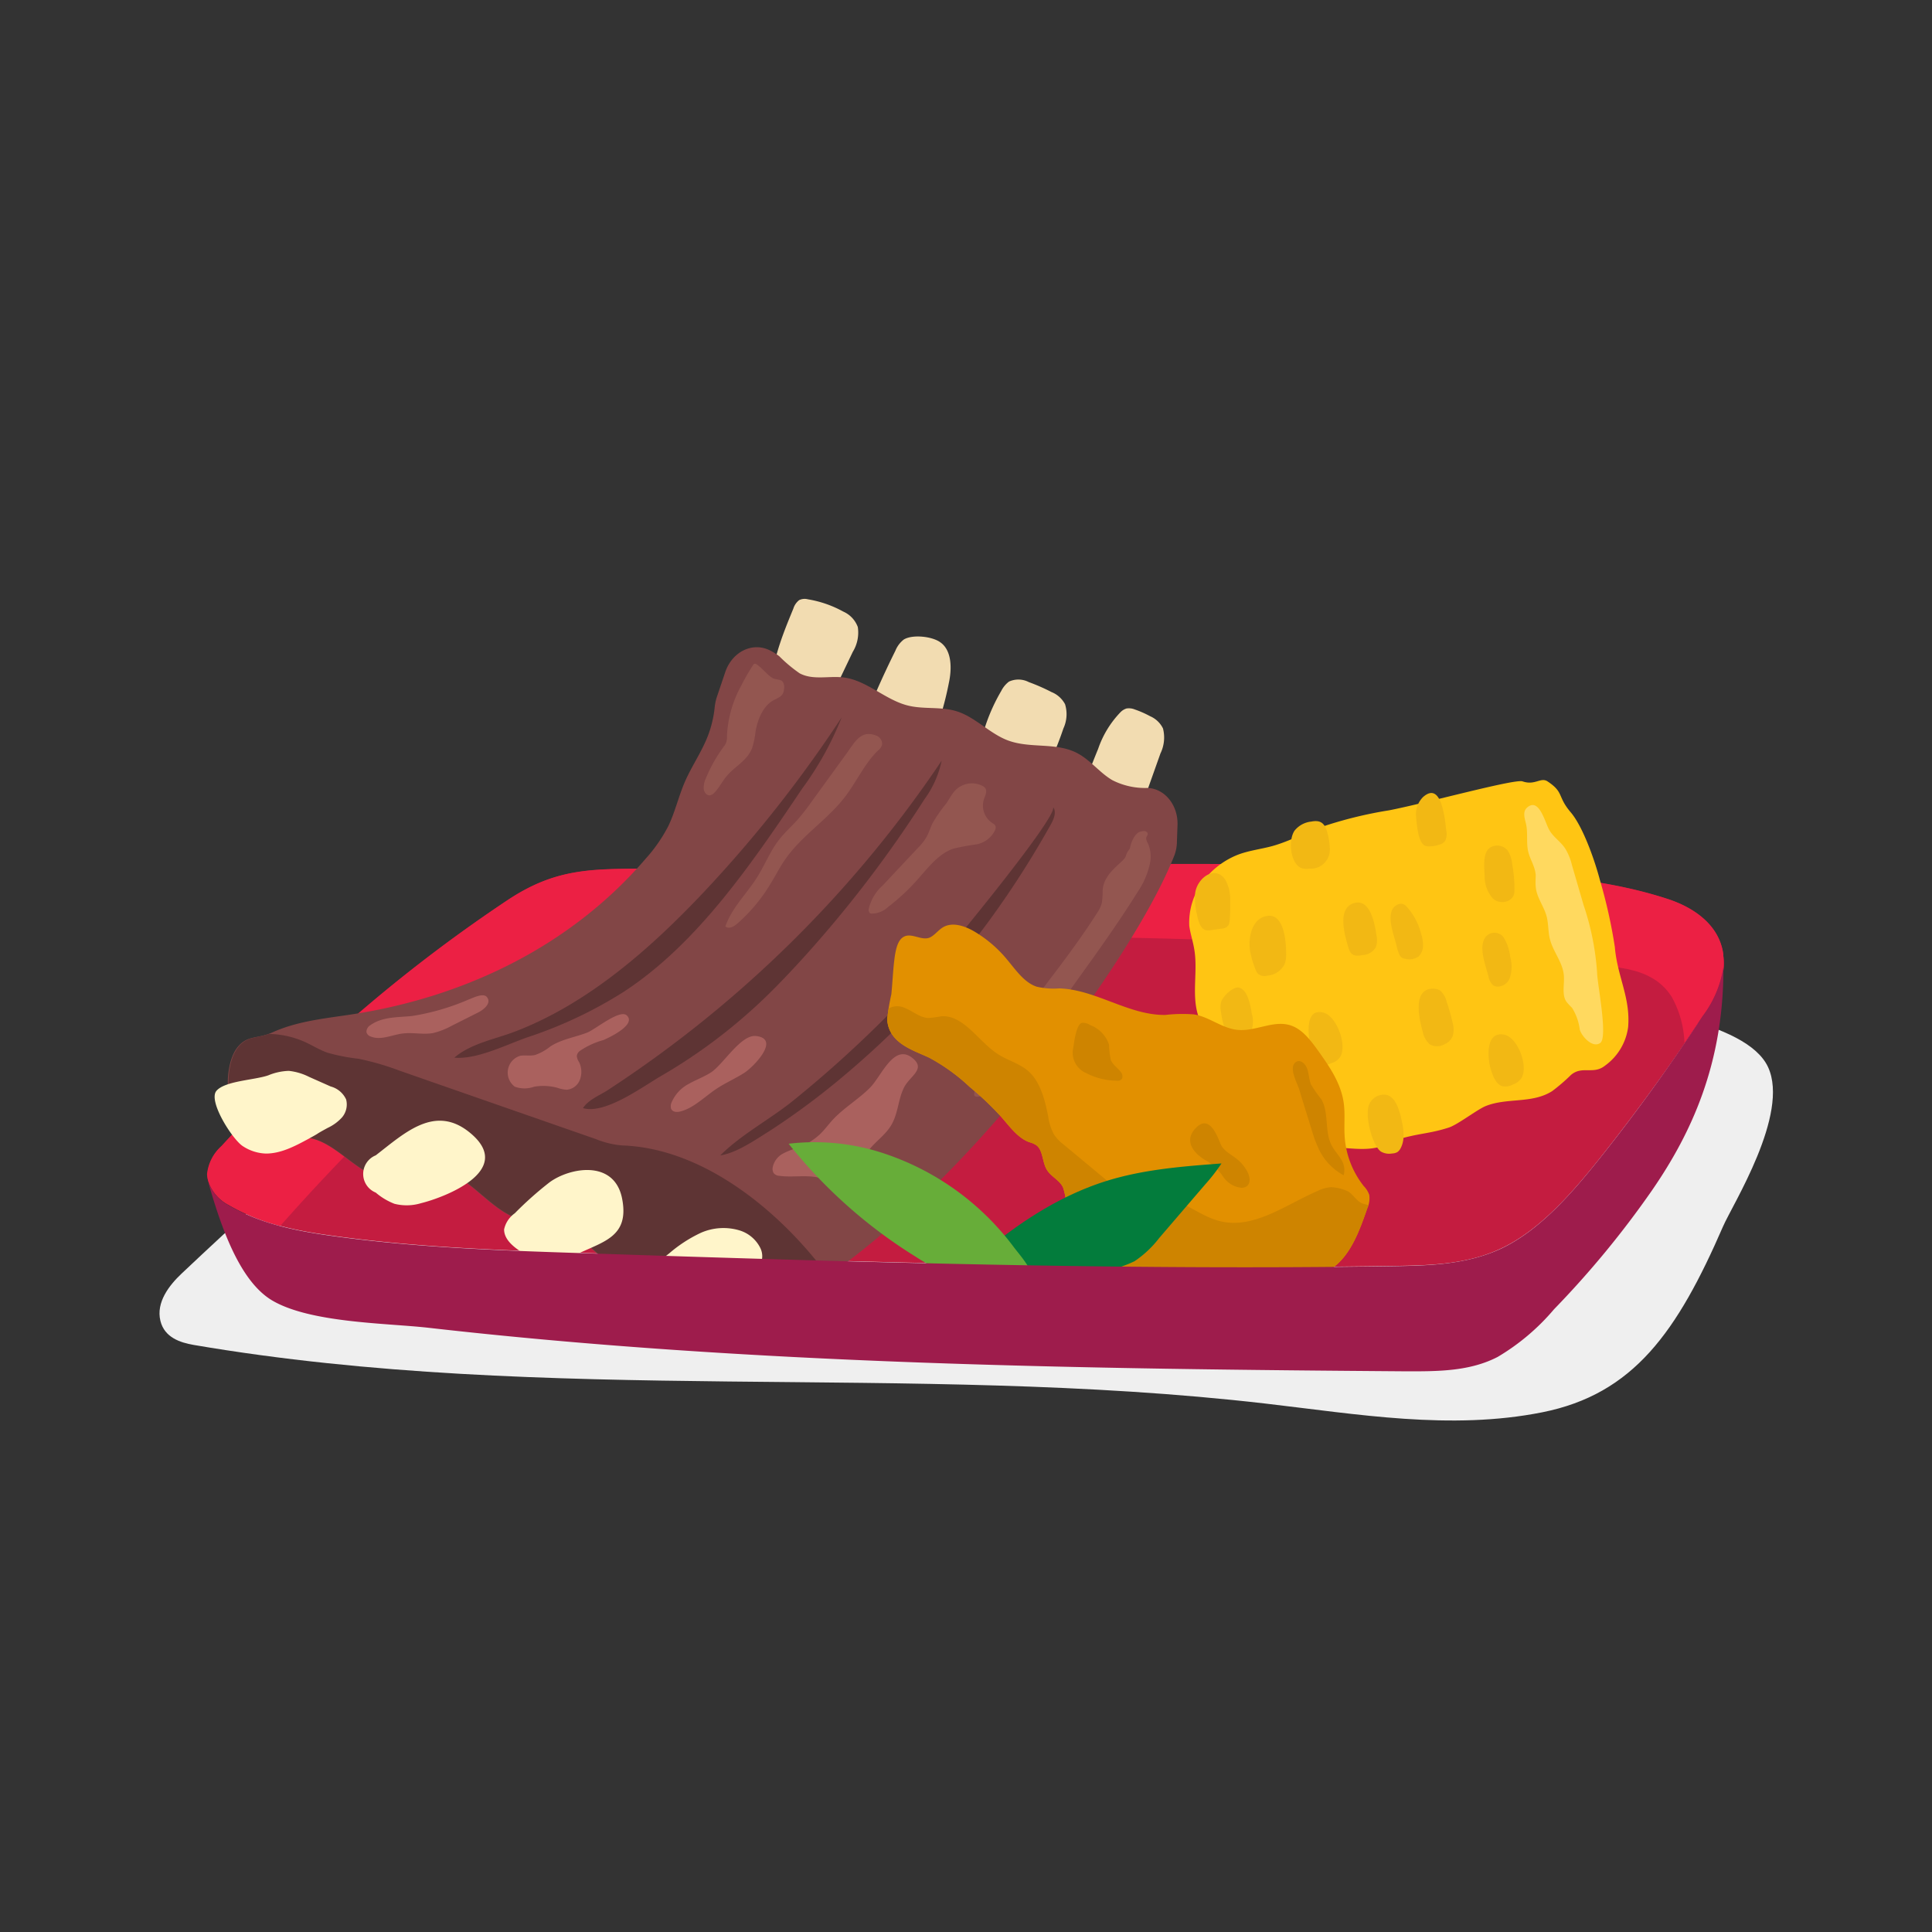 <svg id="Artwork_-_Primary" data-name="Artwork - Primary" xmlns="http://www.w3.org/2000/svg" viewBox="0 0 250 250"><rect x="0" y="0" width="250" height="250" fill="#333333" stroke="none"/><defs><style>.cls-1{fill:none}.cls-2{fill:#efefef}.cls-3{fill:#89cfbb}.cls-4{fill:#c41c40}.cls-5{fill:#ec2044}.cls-6{fill:#f2dcb1}.cls-7{fill:#824646}.cls-8{fill:#5e3434}.cls-9{fill:#fff5ca}.cls-10{fill:#935650}.cls-11{fill:#aa615e}.cls-12{fill:#ffc513}.cls-13{fill:#ffd95f}.cls-14{fill:#f2b814}.cls-15{fill:#e29000}.cls-16{clip-path:url(#clip-path)}.cls-17{fill:#ce8400}.cls-18{fill:#037c3c}.cls-19{fill:#67ad39}.cls-20{fill:#9e1c4c}</style><clipPath id="clip-path"><path class="cls-1" d="M120.27 136.88a24.62 24.62 0 0 1 5.2 3.76 38.93 38.93 0 0 1 4.07 3.86c1.11 1.27 2.16 2.76 3.65 3.3a3.05 3.05 0 0 1 .91.39c.86.63.76 2.13 1.32 3.11s1.65 1.35 2.13 2.34a8.66 8.66 0 0 1 .42 2.12 4.75 4.75 0 0 0 1.74 2.92c.61.46 1.32.72 1.94 1.18a9.16 9.16 0 0 1 2.23 2.81l2.36 3.91a12.74 12.74 0 0 0 1.54 2.18 5.09 5.09 0 0 0 5 1.5c.76-.22 1.48-.62 2.25-.79 2.06-.46 4.18.77 6.25.35s3.95-2.7 6.19-2.81a3.37 3.37 0 0 0 1.73-.24 4.26 4.26 0 0 0 .81-.88 15.35 15.35 0 0 1 2.6-1.95c2.23-1.71 3.34-4.75 4.33-7.62a3.06 3.06 0 0 0 .24-1.71 3.1 3.1 0 0 0-.71-1.13 11.57 11.57 0 0 1-2.48-6.57c-.08-1.39.08-2.8-.11-4.17-.35-2.55-1.82-4.67-3.23-6.66-1-1.39-2.07-2.85-3.57-3.37-2.25-.79-4.63.82-7 .55-2-.22-3.67-1.72-5.61-2a19.38 19.38 0 0 0-3.65.07c-4.72.09-9.06-3.31-13.77-3.43a9.64 9.64 0 0 1-2.89-.22c-1.67-.54-2.78-2.27-4-3.7a16.15 16.15 0 0 0-4.09-3.45c-1.32-.77-3-1.31-4.23-.42-.55.39-1 1-1.61 1.24-1.06.36-2.26-.67-3.27-.14-.76.4-1 1.49-1.16 2.44-.24 1.65-.29 3.3-.46 5a28.4 28.4 0 0 0-.54 3.26c.2 3.14 3.41 3.98 5.47 4.97z"/></clipPath></defs><path class="cls-2" d="M67 127q-22.3 17.78-43.5 37.8c-1.58 1.49-3.34 3.71-2.74 6.13.53 2.15 2.57 2.8 4.28 3.1 45.91 7.84 92.58 2.26 138.7 7.59 11.93 1.38 24 3.49 35.83 1.13s17.47-10.42 23.4-24.07c1.2-2.78 8.63-14.5 5.82-20.59s-18.2-7.77-27.38-9.79-18.56-1.76-27.87-1.49z"/><path class="cls-3" d="M223 124.64v-.1.18z"/><path class="cls-4" d="M223 123.72v-.18c-.51-4-4.08-6.18-7.18-7.2-7.24-2.36-14.73-3-22.17-3.47-21.45-1.32-42.93-1.12-64.4-.91l-45.71.45c-7 .06-11.61-.08-17.89 4.1a197.06 197.06 0 0 0-18 13.55 211.45 211.45 0 0 0-19 18.26 5.65 5.65 0 0 0-1.82 3.68 3.62 3.62 0 0 0 .17 1 5.43 5.43 0 0 0 2.58 2.92c4.25 2.49 8.94 3.37 13.56 4 10.73 1.49 21.53 1.86 32.32 2.21 35 1.16 70 2.22 105 1.68 4.63-.07 9.36-.19 13.72-2.23 5.1-2.39 9.29-7.23 13.19-12.15q6.79-8.57 13-17.93a14.12 14.12 0 0 0 2.71-6.32 7.62 7.62 0 0 0 0-1.07 2.72 2.72 0 0 0-.08-.39z"/><path class="cls-5" d="M223 125.19a7.62 7.62 0 0 0 0-1.07 2.85 2.85 0 0 0 0-.42v-.18c-.51-4-4.08-6.18-7.18-7.19-7.24-2.37-14.73-3-22.17-3.48-21.45-1.32-42.93-1.11-64.4-.91l-45.71.45c-7 .07-11.61-.08-17.89 4.1a197.06 197.06 0 0 0-18 13.55 210.2 210.2 0 0 0-19 18.27 5.6 5.6 0 0 0-1.86 3.63A3.62 3.62 0 0 0 27 153a5.43 5.43 0 0 0 2.58 2.92 26.33 26.33 0 0 0 6.69 2.71 277.06 277.06 0 0 1 28.61-28c3.28-2.76 6.68-5.47 10.45-6.8A31.52 31.52 0 0 1 84 122.5a794.87 794.87 0 0 1 123.75 2.5c3.12.3 6.59.86 8.57 4a13.17 13.17 0 0 1 1.65 6q1.18-1.73 2.34-3.48a14.12 14.12 0 0 0 2.69-6.33z"/><path class="cls-6" d="M139.85 102.75c.73-2 1.46-3.93 2.25-5.85a12.79 12.79 0 0 1 2.9-4.75 1.86 1.86 0 0 1 .76-.47 2 2 0 0 1 1.07.12 13.18 13.18 0 0 1 2 .88 3.31 3.31 0 0 1 1.66 1.58 4.71 4.71 0 0 1-.33 3.24l-2.43 6.84a8 8 0 0 1-1 2.21 4.07 4.07 0 0 1-4.44 1.29 3.57 3.57 0 0 1-1.94-1.22 2.6 2.6 0 0 1-.4-2.41m-10.39-14.8a3.47 3.47 0 0 1 1-1.21 2.92 2.92 0 0 1 2.56.06 25.45 25.45 0 0 1 2.94 1.29 3.43 3.43 0 0 1 1.76 1.58 4.4 4.4 0 0 1-.22 3.14 42.21 42.21 0 0 1-3.39 7.56 3.71 3.71 0 0 1-1 1.28c-1 .7-2.28.13-3.33-.44-1.66-.9-3.58-2.39-3.31-4.78a23.58 23.58 0 0 1 2.99-8.48zm-12.63-6.64a3.5 3.5 0 0 0-1.07 1.44q-2.42 4.86-4.42 10a1.12 1.12 0 0 0-.11.47 1 1 0 0 0 .37.61 13.94 13.94 0 0 0 4.37 2.86c1.08.45 2.4.7 3.3-.12a4.18 4.18 0 0 0 .92-1.45 42.08 42.08 0 0 0 2.5-8.25c.37-1.72.42-4.12-1.09-5.2-1.08-.81-3.7-1.06-4.77-.36zm-14.27-4.02a2.21 2.21 0 0 1 .76-1.1 1.65 1.65 0 0 1 1.12-.1 14.28 14.28 0 0 1 4.58 1.59 3.5 3.5 0 0 1 1.88 2 4.78 4.78 0 0 1-.65 3.21l-2.39 5a6.31 6.31 0 0 1-1.55 2.34 4.91 4.91 0 0 1-3.78.55c-5.52-.69-1.29-10.24.03-13.49z"/><path class="cls-7" d="M93.82 87.05c.86-2.66 3.46-4 5.73-2.93a7 7 0 0 1 1.3.81 18.71 18.71 0 0 0 2.63 2.2c1.78.94 3.86.27 5.8.55 2.89.4 5.29 2.87 8.14 3.6 2.12.55 4.38.1 6.47.79 2.33.76 4.18 2.84 6.48 3.72 3 1.14 6.37.18 9.18 1.75 1.6.89 2.82 2.51 4.4 3.42a9.27 9.27 0 0 0 4.5 1c2.24.05 4 2.2 3.92 4.78l-.08 2.31a5.1 5.1 0 0 1-.33 1.65c-3.26 8.27-11.49 20-16.59 26.45-8.7 11.09-18.83 21.68-30 29.19a11.65 11.65 0 0 1-12.37.46c-2.37-1.37-4.51-3.63-7.16-3.8-2-.13-4 1-5.94.6-2.9-.58-4.69-4.15-7.48-5.2-1.74-.64-3.65-.24-5.43-.73-4.11-1.14-7.85-7.81-11.7-5.81a8.13 8.13 0 0 1-7.15.18c-3-1.4-5.51-4.7-8.79-4.86-.79 0-1.57.11-2.36.1-2.28 0-4.31-1.3-6.16-2.94s-1.68-6.59-.24-8.63c1.3-1.83 2.64-1.21 4.66-2.12 3.32-1.5 6.94-1.81 10.47-2.36 14-2.17 27.91-8.53 37.86-20.15a19.94 19.94 0 0 0 2.88-4.15c.88-1.81 1.34-3.85 2.14-5.71.89-2.07 2.18-3.88 3-6a14.4 14.4 0 0 0 .88-3.69 6.44 6.44 0 0 1 .25-1.25z"/><path class="cls-8" d="M80.51 148.22a11.44 11.44 0 0 1-3.37-.81l-25.45-8.87a34.57 34.57 0 0 0-5.31-1.54 24.22 24.22 0 0 1-4-.78c-1-.35-1.89-.91-2.84-1.35a11.92 11.92 0 0 0-4.74-1.08c-1.73.61-2.95.26-4.13 1.92-1.44 2-1.57 7 .24 8.63s3.88 2.93 6.16 2.94c.79 0 1.57-.14 2.36-.1 3.28.16 5.74 3.46 8.79 4.86a8.13 8.13 0 0 0 7.15-.18c3.85-2 7.59 4.67 11.7 5.81 1.78.49 3.69.09 5.43.73 2.79 1 4.58 4.62 7.48 5.2 2 .39 4-.73 5.94-.6 2.65.17 4.79 2.43 7.16 3.8a11.65 11.65 0 0 0 12.29-.43c.63-.42 1.25-.86 1.87-1.3-.31-.48-.75-.84-1.1-1.29-6.31-7.99-15.73-15.23-25.63-15.56z"/><path class="cls-9" d="M31.36 148.27a5.73 5.73 0 0 0 3.06 1c1.9 0 3.68-.92 5.4-1.85 2-1.09.6-.39 2.58-1.47a5.84 5.84 0 0 0 1.85-1.35 2.59 2.59 0 0 0 .54-2.33 3.07 3.07 0 0 0-2-1.68L40 139.35a7.58 7.58 0 0 0-2.63-.78 7.53 7.53 0 0 0-2.66.58c-1.79.62-5.59.71-6.7 2s1.99 6.17 3.35 7.12zm23.13 7.42a6.43 6.43 0 0 1-3.45.08 8.37 8.37 0 0 1-2.42-1.45 2.6 2.6 0 0 1 0-4.82c3.72-2.86 7.69-6.71 12.27-2.86 5.84 4.89-3.57 8.36-6.4 9.05zm19.86 6.76a6.93 6.93 0 0 1-3.85 1 7.53 7.53 0 0 1-3.27-1.6c-1-.68-2-1.58-2-2.76a3.43 3.43 0 0 1 1.38-2.09 45.67 45.67 0 0 1 4.49-4c2.61-1.93 8.4-3 9.4 2.1s-2.65 5.58-6.15 7.35zm23.24 1.98c-1.91 2.1-2.42 3.16-5.18 4.82a8.48 8.48 0 0 1-1.86.92 9.76 9.76 0 0 1-4.61-.15 8.38 8.38 0 0 1-3-1 2.41 2.41 0 0 1-1.25-2.53 3.18 3.18 0 0 1 1.18-1.38l3.72-2.92a17.87 17.87 0 0 1 4.09-2.66 7.24 7.24 0 0 1 5.07-.3 4.46 4.46 0 0 1 2.65 2.29 2.42 2.42 0 0 1-.77 3"/><path class="cls-8" d="M80.74 128.32c9.47-6.2 16.4-16.37 23.08-26.3a40.73 40.73 0 0 0 5.09-9.19 165.62 165.62 0 0 1-17.85 22.62c-7.14 7.57-15.12 14.45-24.33 18-2.56 1-5.76 1.54-7.94 3.41 2.91.27 6.69-1.67 9.45-2.63a56 56 0 0 0 12.5-5.91zm16.41 2.48c2.25-2 4.39-4.23 6.47-6.5a154.45 154.45 0 0 0 16-20.87 12.84 12.84 0 0 0 2.23-5 152.15 152.15 0 0 1-43.28 42.68c-1 .64-2.47 1.22-3.13 2.28 2.83.83 7.62-2.7 10-4.1a69.65 69.65 0 0 0 11.71-8.49zM136 106.64c.39-.68.74-1.64.25-2.22.89 1-13.83 18.79-15.27 20.42a150.2 150.2 0 0 1-18.23 17.49c-3 2.45-6.77 4.41-9.55 7.18 2.15-.33 4.51-2 6.41-3.18a96.09 96.09 0 0 0 10.18-7.63 114.53 114.53 0 0 0 18-19.28 121.77 121.77 0 0 0 8.21-12.78z"/><path class="cls-10" d="M105.07 103.67a28.78 28.78 0 0 1-1.84 2.37c-.83.94-1.78 1.76-2.54 2.78-1.07 1.42-1.75 3.16-2.71 4.68-1.35 2.17-3.26 3.91-4.12 6.39.5.37 1.15 0 1.62-.44a21.55 21.55 0 0 0 4.17-5c.63-1 1.19-2.12 1.86-3.11 2.21-3.25 5.56-5.22 7.91-8.33 1.45-1.92 2.5-4.26 4.19-5.89a1.52 1.52 0 0 0 .54-.78 1.18 1.18 0 0 0-.86-1.19c-1.9-.69-2.66.85-3.71 2.3zm15.61 2.84c-.3.61-.49 1.28-.82 1.85a7.1 7.1 0 0 1-1.1 1.38l-4.55 4.85a5.78 5.78 0 0 0-1.79 3 .66.66 0 0 0 .11.54.41.41 0 0 0 .23.09 3.07 3.07 0 0 0 2.18-.88 26.45 26.45 0 0 0 3.62-3.34c1.46-1.62 2.85-3.52 4.79-4.18a29.49 29.49 0 0 1 3-.56 3.35 3.35 0 0 0 2.41-1.83.8.8 0 0 0 .07-.48c-.06-.25-.3-.37-.5-.5a2.7 2.7 0 0 1-1-3.06c.15-.43.41-.92.21-1.33a.93.93 0 0 0-.29-.3 3 3 0 0 0-3.82.72c-.37.46-.65 1-1 1.51a18.63 18.63 0 0 0-1.75 2.52zm25 4.26c-.23.83-2.86 2.06-3 4.46a10.71 10.71 0 0 1-.1 1.61 4.52 4.52 0 0 1-.66 1.36c-1.44 2.27-3 4.43-4.58 6.55s-3.41 4.41-4.93 6.79a49.27 49.27 0 0 1-3.63 5.46c-1.14 1.33-2.57 2.63-2.71 4.48a.46.46 0 0 0 0 .26.35.35 0 0 0 .26.16c.64.1 1.22-.41 1.72-.9 4.59-4.57 8.41-10.1 12.27-15.47 2.38-3.31 4.73-6.65 6.91-10.14a10.4 10.4 0 0 0 1.56-3.61 4.27 4.27 0 0 0-.22-2.58c-.14-.28-.33-.59-.22-.89a1.63 1.63 0 0 0 .17-.38c0-.29-.32-.42-.58-.39a3 3 0 0 0-.43.09c-.76.25-1.2 1.59-1.27 2s-.33.37-.56 1.14zm-45.47-22.93c-.67-.19-1.49-1.33-2.3-1.87a.37.37 0 0 0-.26-.08c-.1 0-.17.12-.23.21a27.34 27.34 0 0 0-1.48 2.58 14.85 14.85 0 0 0-1.87 6.53 2.51 2.51 0 0 1-.1.87 2.26 2.26 0 0 1-.32.54 18.85 18.85 0 0 0-2.3 4.07 2.89 2.89 0 0 0-.29 1.32c0 .46.36.92.76.91a1 1 0 0 0 .64-.37c.6-.61 1-1.44 1.56-2.11 1.07-1.29 2.68-2 3.31-3.66a10.86 10.86 0 0 0 .43-2.07c.27-1.65 1-3.34 2.28-4.07a9.5 9.5 0 0 0 .89-.48 1.19 1.19 0 0 0 .51-.92 1.41 1.41 0 0 0-.09-.91c-.2-.39-.48-.33-1.14-.49z"/><path class="cls-11" d="M107.61 145.06c-.52.59-1 1.24-1.57 1.77a8.59 8.59 0 0 1-3.04 1.77 8.53 8.53 0 0 0-1.8.74A2.59 2.59 0 0 0 100 151a1.08 1.08 0 0 0 .12.81 1 1 0 0 0 .71.34c1.87.26 3.81-.23 5.61.38.91.31 1.82.9 2.74.68a3.07 3.07 0 0 0 1.77-1.64c.41-.75.71-1.59 1.17-2.31.93-1.45 2.47-2.3 3.3-3.83s.82-3.29 1.59-4.76 2.89-2.36 1-3.81c-2.34-1.79-3.91 2.28-5.34 3.79s-3.53 2.7-5.06 4.41zm-54.29-13.59c-1.85.19-3.84.07-5.41 1.2a1 1 0 0 0-.49.89.8.8 0 0 0 .54.56c1.31.54 2.72-.2 4.11-.38s2.7.18 4-.07a9.73 9.73 0 0 0 2.37-.93L61.9 131c.54-.27 1.81-1.15 1.09-2-.48-.55-1.8.14-2.31.32a30.14 30.14 0 0 1-7.36 2.15zM76 133.61c-1.59.62-3.3.85-4.77 1.79a6.66 6.66 0 0 1-2 1.12c-.64.14-1.29 0-1.92.1a2.27 2.27 0 0 0-.69 4 3.7 3.7 0 0 0 2.5 0 6.94 6.94 0 0 1 3 .14 4.15 4.15 0 0 0 1.24.25 2 2 0 0 0 1.67-1.27 2.87 2.87 0 0 0-.11-2.33 1.54 1.54 0 0 1-.28-.79 1 1 0 0 1 .36-.61 10.24 10.24 0 0 1 3.09-1.43c.72-.31 4.33-2 3-3.2-.91-.8-4.04 1.81-5.09 2.23zm16 5.16c-.92.59-1.93.95-2.87 1.48a4.88 4.88 0 0 0-2.24 2.43 1.23 1.23 0 0 0-.07.73c.15.48.72.53 1.15.43 1.76-.42 3.16-1.89 4.71-2.93 1.17-.78 2.45-1.33 3.64-2.09s4.73-4.4 1.51-4.76c-1.97-.22-4.22 3.66-5.83 4.71z"/><path class="cls-12" d="M162.64 149.17c2.34 1.64 5.28-.15 8-.58s5.35.53 7.92-.2c1.13-.32 2.18-.94 3.31-1.22 2.24-.56 3.38-.55 5.59-1.26 1.15-.36 3.68-2.34 4.8-2.79 2.78-1.11 6-.28 8.59-1.93a23.77 23.77 0 0 0 2.43-2.09c1.45-1.24 2.9 0 4.4-1.2a7.33 7.33 0 0 0 3-5c.32-3.82-1.41-6.54-1.72-10.36a66.65 66.65 0 0 0-1.92-8.62c-.66-2.53-2.19-6.93-3.79-8.81-1.77-2.08-.83-2.56-3-4-.89-.58-1.61.56-3.23 0-1-.36-12.56 2.84-17.3 3.75a53.66 53.66 0 0 0-9.22 2.32c-2 .76-3.85 1.74-5.86 2.3-1.47.4-3 .57-4.43 1.11a10.43 10.43 0 0 0-4.53 3.44 8.89 8.89 0 0 0-1.79 5.76c.13 1 .48 2 .65 3.07.46 2.68-.29 5.54.39 8.16.52 2 1.8 3.64 2 5.68.14 1.13-.06 2.29.08 3.42a10.69 10.69 0 0 0 1.34 3.51c1.08 1.96 2.57 4.37 4.29 5.54z"/><path class="cls-13" d="M197.72 110.06c.22 1.1.91 2 1 3.16 0 .49-.05 1 0 1.48.09 1.4 1.05 2.52 1.41 3.87.25.94.19 2 .42 2.91.4 1.67 1.66 3 1.81 4.73.1 1.16-.29 2.49.33 3.41a9 9 0 0 0 .73.79 6.91 6.91 0 0 1 1 2.8c.21.85 1.66 2.49 2.66 1.74s-.37-7.54-.41-9a34.42 34.42 0 0 0-1.75-8.82l-1.5-5.15a7.71 7.71 0 0 0-.82-2.08c-.61-1-1.6-1.54-2.15-2.55s-1.29-4.15-2.81-2.88c-.71.58-.29 1.54-.14 2.31.2 1.07.01 2.22.22 3.28z"/><path class="cls-14" d="M154.65 115.59a9.16 9.16 0 0 0 .27 2.9c.16.76.41 1.64 1.06 1.86a1.63 1.63 0 0 0 .76 0l1.3-.18a1.23 1.23 0 0 0 .9-.41 1.7 1.7 0 0 0 .19-.78c.06-.8.07-1.6.05-2.41a5.14 5.14 0 0 0-.63-2.74c-1.32-1.95-3.65-.22-3.9 1.76zm7.15 7.67a11.67 11.67 0 0 0 .66 2.18 1.68 1.68 0 0 0 .34.58 1.35 1.35 0 0 0 1.19.23 2.72 2.72 0 0 0 2.24-1.5 3.55 3.55 0 0 0 .2-1.22c0-1.78-.29-5.4-2.5-5-1.93.31-2.5 2.82-2.13 4.73zm-3.8 6.42a3 3 0 0 0 0 1.29 11.38 11.38 0 0 0 .79 2.95 1 1 0 0 0 .31.47.84.84 0 0 0 .54.07 4.76 4.76 0 0 0 1.35-.27 1.88 1.88 0 0 0 1-1 3.52 3.52 0 0 0 0-2c-.19-1.1-.54-3.26-1.78-3.41-.73-.03-1.95 1.11-2.21 1.9zm11.83 6.85c.15.56.4 1.19.9 1.33a1.18 1.18 0 0 0 .67 0 6.27 6.27 0 0 0 1-.33 2 2 0 0 0 1-.73c1-1.61-.5-5.31-2.09-5.75-2.82-.81-1.93 3.95-1.48 5.48zm-3.58 6.32a1.82 1.82 0 0 0 1.85 0 1.79 1.79 0 0 0 .77-.46 2.07 2.07 0 0 0 .28-1.46 17.4 17.4 0 0 0-1.05-4.28c-.67-1.91-3-1.26-3.28.63-.19 1.36.52 4.79 1.43 5.57zm12.42 6.15a2.12 2.12 0 0 0 1.46.26 1.51 1.51 0 0 0 .69-.18 1.38 1.38 0 0 0 .43-.52c.64-1.21.33-2.77 0-4.13-.31-1.17-.8-2.63-2-2.78a2.09 2.09 0 0 0-2.09 1.28c-.59 1.48.41 5.25 1.51 6.07zm-15.19 1a2.54 2.54 0 0 0 1.12 1 1.92 1.92 0 0 0 .79.06 2.53 2.53 0 0 0 1.13-.35 1.53 1.53 0 0 0 .67-1.07 2.44 2.44 0 0 0-.16-1c-.48-1.54-1.63-5.27-3.61-4.09s-.94 4.03.06 5.45zm11.02-27.34a1.91 1.91 0 0 0 .29.63c.38.48 1 .4 1.59.29a2.08 2.08 0 0 0 1.65-1 2.75 2.75 0 0 0 .09-1.51c-.24-1.73-.89-4.91-3-4.18s-1.12 4.11-.62 5.77zm-6.06-10.32a2.39 2.39 0 0 0 1 .06 2.46 2.46 0 0 0 2.63-2.72 7.68 7.68 0 0 0-.29-1.85c-.33-1.33-.91-1.75-2.09-1.52a3.2 3.2 0 0 0-2.18 1.18c-.87 1.3-.51 4.34.93 4.85zm15.66 21.16a3 3 0 0 0 .9 1.63 1.91 1.91 0 0 0 1.91 0A1.94 1.94 0 0 0 188 134a3 3 0 0 0 0-1.54 28 28 0 0 0-.83-2.92 2.6 2.6 0 0 0-.88-1.41 1.74 1.74 0 0 0-.7-.19c-2.81-.15-2.02 3.67-1.49 5.56zm-3.4-11.18a5.41 5.41 0 0 0 .36 1.14 1 1 0 0 0 .33.45 1.14 1.14 0 0 0 .48.16 2 2 0 0 0 1.73-.34 2 2 0 0 0 .54-1.4 4.79 4.79 0 0 0-.26-1.54 8.28 8.28 0 0 0-1.81-3.42 1.25 1.25 0 0 0-.6-.41 1 1 0 0 0-.6.08c-1.78.82-.52 3.81-.17 5.28zm3.67-12.9a1.15 1.15 0 0 0 .55.1 4.22 4.22 0 0 0 1.36-.23 1.28 1.28 0 0 0 .75-.54 2 2 0 0 0 .12-1.25c-.19-1.57-.61-6.47-3-4.37a3.12 3.12 0 0 0-.91 2.51c.07.93.25 3.36 1.13 3.78zm7.74 3.85a4.31 4.31 0 0 0 1.07 3 1.82 1.82 0 0 0 2.19.17 1.3 1.3 0 0 0 .49-.57 1.91 1.91 0 0 0 .11-.64 17.47 17.47 0 0 0-.29-3.38 4 4 0 0 0-.55-1.74 1.74 1.74 0 0 0-1.31-.69c-1.98-.02-1.82 2.12-1.71 3.85zm.5 13.08a2 2 0 0 0 .59 1.14 1.13 1.13 0 0 0 .59.18 1.73 1.73 0 0 0 1.53-1 4.52 4.52 0 0 0 .11-2.8 6.28 6.28 0 0 0-.9-2.64 1.49 1.49 0 0 0-2.6.66c-.4 1.22.37 3.29.68 4.46zm.39 12.31c.27.8.67 1.67 1.39 1.89a2 2 0 0 0 1.41-.23 2.05 2.05 0 0 0 1.14-.93c.81-1.7-.64-5.19-2.31-5.51-2.45-.45-2.21 3.12-1.63 4.78z"/><path class="cls-15" d="M120.27 136.88a24.62 24.62 0 0 1 5.2 3.76 38.93 38.93 0 0 1 4.07 3.86c1.11 1.27 2.16 2.76 3.65 3.3a3.05 3.05 0 0 1 .91.39c.86.63.76 2.13 1.32 3.11s1.65 1.35 2.13 2.34a8.66 8.66 0 0 1 .42 2.12 4.75 4.75 0 0 0 1.74 2.92c.61.46 1.32.72 1.94 1.18a9.16 9.16 0 0 1 2.23 2.81l2.36 3.91a12.74 12.74 0 0 0 1.54 2.18 5.09 5.09 0 0 0 5 1.5c.76-.22 1.48-.62 2.25-.79 2.06-.46 4.18.77 6.25.35s3.95-2.7 6.19-2.81a3.37 3.37 0 0 0 1.73-.24 4.26 4.26 0 0 0 .81-.88 15.35 15.35 0 0 1 2.6-1.95c2.23-1.71 3.34-4.75 4.33-7.62a3.06 3.06 0 0 0 .24-1.71 3.1 3.1 0 0 0-.71-1.13 11.57 11.57 0 0 1-2.48-6.57c-.08-1.39.08-2.8-.11-4.17-.35-2.55-1.82-4.67-3.23-6.66-1-1.39-2.07-2.85-3.57-3.37-2.25-.79-4.63.82-7 .55-2-.22-3.67-1.72-5.61-2a19.38 19.38 0 0 0-3.65.07c-4.72.09-9.06-3.31-13.77-3.43a9.64 9.64 0 0 1-2.89-.22c-1.67-.54-2.78-2.27-4-3.7a16.15 16.15 0 0 0-4.09-3.45c-1.32-.77-3-1.31-4.23-.42-.55.39-1 1-1.61 1.24-1.06.36-2.26-.67-3.27-.14-.76.4-1 1.49-1.16 2.44-.24 1.65-.29 3.3-.46 5a28.4 28.4 0 0 0-.54 3.26c.2 3.14 3.41 3.98 5.47 4.97z"/><g class="cls-16"><path class="cls-17" d="M112.43 137.13a13.36 13.36 0 0 1 .72-4.48c.57-1.38 1.77-2.53 3.09-2.44s2.5 1.45 3.87 1.52a13.64 13.64 0 0 0 1.67-.22c2.89-.24 4.83 3.27 7.36 4.9 1.29.83 2.8 1.19 4 2.26 1.48 1.37 2.07 3.63 2.49 5.76a7 7 0 0 0 .76 2.38 5.61 5.61 0 0 0 1.26 1.31l5.56 4.62c1.11.93 1.55.58 2.9.78.95.14 2.63 1.21 3.58 1.23 2.91.09 5.35 2.58 8.19 3.27 4.33 1.07 8.47-2.11 12.61-3.91a4.69 4.69 0 0 1 1.77-.49 5.61 5.61 0 0 1 2 .47c.74.28 1.24 1.34 2 1.62 1.35.5 2.92.22 4.27.72a3.45 3.45 0 0 1 1.47.87 4.56 4.56 0 0 1 .79 2.31l.86 5.86a6.66 6.66 0 0 1 .1 2c-.24 1.65-1.59 2.74-2.87 3.54a29.64 29.64 0 0 1-11 4.14c-4.5.71-9.39.43-13.18 3.32-1.71 1.31-3.25 3.27-5.31 3.42a6.14 6.14 0 0 1-3.8-1.47 29.37 29.37 0 0 1-7.72-8.26c-2.53-4-4.24-8.71-7.06-12.46-1.45-1.93-3.37-3.66-5.58-3.71-2 0-4 1.32-5.91.76-1.4-.41-2.44-1.73-3.35-3a82.68 82.68 0 0 1-7.12-12.14m28.02-5.96a2.84 2.84 0 0 0 1.65 3.19 8.66 8.66 0 0 0 4 1 .68.68 0 0 0 .69-.29.85.85 0 0 0-.16-.8c-.4-.56-1-.91-1.31-1.57a11.77 11.77 0 0 1-.23-2 4.06 4.06 0 0 0-2.43-2.53 1.75 1.75 0 0 0-1.06-.3c-.78.18-1.02 2.55-1.15 3.3z"/></g><path class="cls-17" d="M156.31 150.31a7.08 7.08 0 0 1 2 2 3.22 3.22 0 0 0 2.35 1.39 1.2 1.2 0 0 0 .67-.2c.54-.41.4-1.26.1-1.84a5.33 5.33 0 0 0-1.47-1.76c-.73-.56-1.64-1-2-1.83-.52-1.25-1.53-4-3.32-2-1.64 1.84.26 3.52 1.67 4.24zm13.49-3.89a15 15 0 0 0 1 2.57 7.49 7.49 0 0 0 3.07 3.09 2.57 2.57 0 0 0-.38-2.14c-.39-.63-.89-1.14-1.22-1.81-.88-1.78-.29-4.21-1.3-5.9a15.54 15.54 0 0 1-1.33-1.91c-.26-.63-.26-1.36-.48-2s-.84-1.23-1.39-.94c-1.14.61.08 2.74.34 3.56.54 1.81 1.12 3.64 1.69 5.48z"/><path class="cls-18" d="M123 166.42a7.68 7.68 0 0 1 1.89-2.26c5.45-5 11.53-9.22 18.24-11.33 4.85-1.52 9.91-1.9 14.93-2.28a23.87 23.87 0 0 1-2.13 2.74L150 160.2a13.61 13.61 0 0 1-3.19 3 16.07 16.07 0 0 1-4.53 1.39c-3.35.81-6.48 2.48-9.73 3.69s-6.79 1.94-10.07.84"/><path class="cls-19" d="M102.05 148a64.29 64.29 0 0 0 16.44 14.62 33.28 33.28 0 0 0 11.09 4.62c1.39.27 3.84 1.15 4.15-1 .23-1.67-1.67-3.7-2.52-4.83a34.52 34.52 0 0 0-17.36-12.33 28.43 28.43 0 0 0-11.8-1.08z"/><path class="cls-20" d="M207.35 149.46c-3.9 4.92-8.09 9.76-13.19 12.15-4.36 2-9.09 2.16-13.72 2.23-35 .54-70-.52-105-1.68-10.79-.35-21.59-.72-32.32-2.21-4.62-.64-9.31-1.52-13.56-4A5.43 5.43 0 0 1 27 153a.61.61 0 0 0 0 .14c1.92 6.8 4.34 12.73 8.09 15.06 4.91 3 14.91 3 20.32 3.61 41.76 4.76 84.86 5.33 126.78 5.64 3.92 0 8 0 11.6-1.86a28.66 28.66 0 0 0 7.3-6.17 122 122 0 0 0 12.68-15.39c5.13-7.44 9.27-16.44 9.24-28.84a14.12 14.12 0 0 1-2.71 6.32q-6.14 9.37-12.95 17.95z"/></svg>